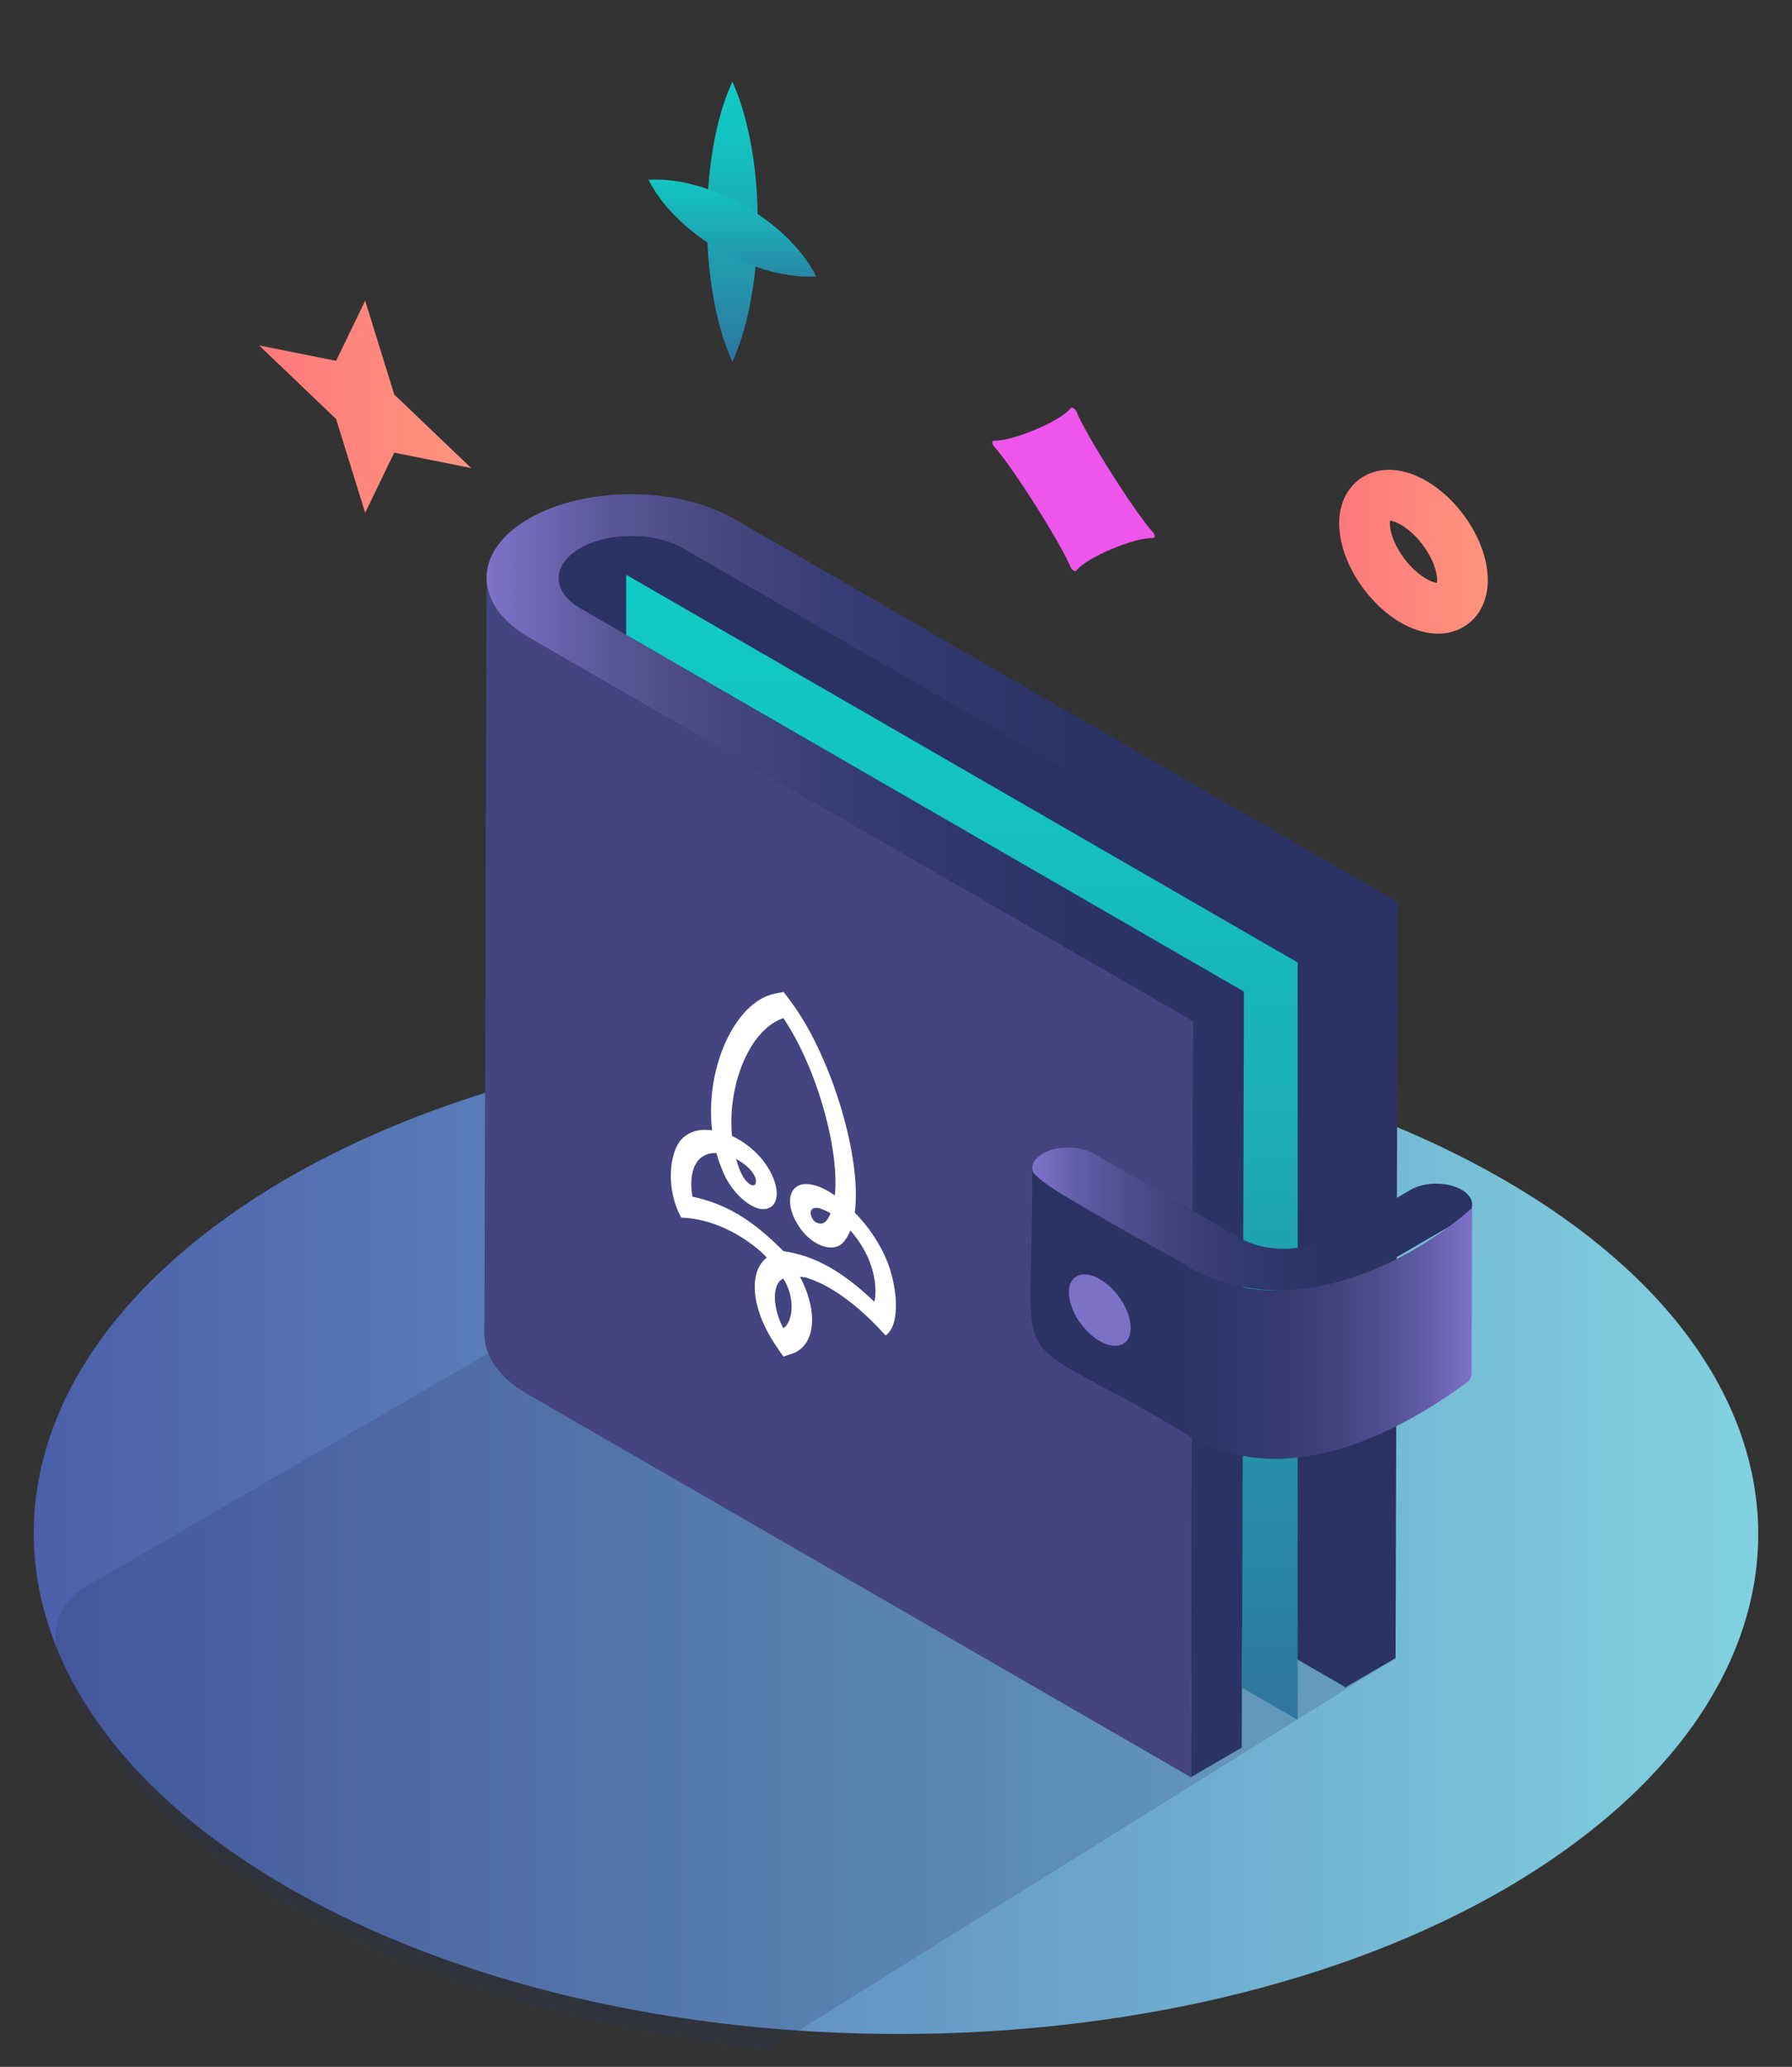<svg viewBox="0 0 106 122.23" xmlns="http://www.w3.org/2000/svg" xmlns:xlink="http://www.w3.org/1999/xlink"><rect x="0" y="0" width="106" height="122.23" fill="#333333" stroke="none"/><linearGradient id="a" gradientTransform="matrix(1 0 0 -1 262 1103.56)" gradientUnits="userSpaceOnUse" x1="-260" x2="-158" y1="1012.87" y2="1012.87"><stop offset="0" stop-color="#4b5faa"/><stop offset="1" stop-color="#80d2e0"/></linearGradient><linearGradient id="b" gradientUnits="userSpaceOnUse" x1="28.78" x2="82.68" y1="67.16" y2="67.16"><stop offset="0" stop-color="#7f72ca"/><stop offset=".06" stop-color="#6e66b3"/><stop offset=".14" stop-color="#595696"/><stop offset=".24" stop-color="#484980"/><stop offset=".35" stop-color="#3a3f7a"/><stop offset=".48" stop-color="#31386d"/><stop offset=".65" stop-color="#2c3465"/><stop offset="1" stop-color="#2a3363"/></linearGradient><linearGradient id="c" gradientUnits="userSpaceOnUse" x1="56.9" x2="56.9" y1="101.71" y2="33.99"><stop offset="0" stop-color="#30769f"/><stop offset=".14" stop-color="#2986a6"/><stop offset=".51" stop-color="#1bacb6"/><stop offset=".81" stop-color="#13c3c1"/><stop offset="1" stop-color="#10ccc5"/></linearGradient><linearGradient id="d" gradientUnits="userSpaceOnUse" x1="15.33" x2="27.87" y1="24.06" y2="24.06"><stop offset="0" stop-color="#ff797d"/><stop offset="1" stop-color="#ff947d"/></linearGradient><linearGradient id="e" gradientTransform="matrix(.799 .601 -.601 .799 36.41 -43.72)" x1="79.24" x2="88.03" xlink:href="#d" y1="32.63" y2="32.63"/><linearGradient id="f" x1="43.32" x2="43.32" xlink:href="#c" y1="21.41" y2="4.83"/><linearGradient id="g" x1="43.32" x2="43.32" xlink:href="#c" y1="17.65" y2="9.32"/><linearGradient id="h" gradientUnits="userSpaceOnUse" x1="61.07" x2="87.09" y1="72.08" y2="72.08"><stop offset="0" stop-color="#7f72ca"/><stop offset=".02" stop-color="#7a6ec4"/><stop offset=".11" stop-color="#615ca6"/><stop offset=".22" stop-color="#4d4d8d"/><stop offset=".34" stop-color="#3d417a"/><stop offset=".48" stop-color="#32396d"/><stop offset=".66" stop-color="#2b3465"/><stop offset="1" stop-color="#2a3363"/></linearGradient><linearGradient id="i" gradientUnits="userSpaceOnUse" x1="60.96" x2="87.09" y1="77.67" y2="77.67"><stop offset="0" stop-color="#2a3363"/><stop offset=".34" stop-color="#2b3465"/><stop offset=".52" stop-color="#32396d"/><stop offset=".66" stop-color="#3d417a"/><stop offset=".78" stop-color="#4d4d8d"/><stop offset=".89" stop-color="#615ca6"/><stop offset=".98" stop-color="#7a6ec4"/><stop offset="1" stop-color="#7f72ca"/></linearGradient><path d="m88.94 69.76c20 11.53 20.1 30.2.2 41.88-19.79 11.53-52.08 11.53-72.08 0s-20.1-30.2-.2-41.88c19.79-11.53 52.13-11.53 72.08 0z" fill="url(#a)"/><path d="m82.56 98.06-37.15 23.16c-9.79-1.06-20.33-3.89-27.94-8.26-7.38-4.28-12.04-9.5-13.99-14.98-.55-1.54.08-3.26 1.49-4.08l31.72-18.4c.88-.51 1.94-.6 2.88-.24l9.7 3.61c.39.14.75.36 1.06.63" fill="#2a3363" opacity=".2"/><path d="m40.42 32.43c-.19-.11-.4-.21-.62-.3-.01 0-.03 0-.04-.01-.04-.01-.07-.02-.11-.04-.12-.04-.25-.09-.38-.13-.07-.02-.15-.04-.22-.05-.04 0-.08-.02-.12-.03-.04 0-.07-.02-.11-.03-.14-.03-.28-.05-.43-.07-.05 0-.11-.01-.16-.02-.04 0-.07 0-.11-.01-.05 0-.1-.01-.16-.02-.14-.01-.28-.02-.43-.02-.04 0-.09 0-.13 0s-.08 0-.12 0c-.06 0-.13 0-.19 0-.16 0-.32.02-.48.03-.02 0-.03 0-.05 0-.04 0-.08.01-.13.02-.13.02-.25.03-.37.05-.05 0-.1.03-.15.04-.15.03-.29.07-.43.11-.08.02-.16.03-.23.06-.06.02-.11.04-.17.07-.06.02-.11.04-.17.06-.21.08-.41.18-.6.29-.02.01-.04.02-.05.03-.04.02-.07.05-.11.07-.05.03-.11.07-.15.1s-.08.06-.12.1-.09.07-.13.11c0 0-.02.01-.03.02-.02.02-.03.03-.04.05-.07.06-.13.13-.18.2-.01.01-.03.03-.04.04s-.02.03-.03.04c-.04.05-.07.1-.1.15-.01.02-.03.04-.04.06 0 .01 0 .02-.02.03-.02.04-.04.09-.06.13-.01.03-.03.05-.04.08v.03c-.02.04-.03.09-.04.13 0 .03-.02.06-.02.09v.02c0 .05-.01.09-.02.14 0 .03 0 .06-.01.09v.04l-.13 44.71s0-.08.01-.13c0-.05 0-.09.02-.14 0-.04.02-.07.03-.11s.02-.09.04-.13c.01-.04.03-.07.04-.11.02-.04.04-.09.06-.13.02-.03.04-.06.06-.1.03-.05.06-.1.1-.15.02-.03.05-.06.07-.09.06-.07.12-.13.18-.2l.07-.07c.04-.04.09-.07.13-.11.04-.03.08-.06.12-.1.05-.04.1-.07.15-.1.05-.04.11-.07.17-.11.19-.11.39-.2.6-.29.05-.02.11-.04.17-.06.13-.05.27-.08.41-.12s.29-.08.43-.11c.17-.04.35-.07.53-.09.04 0 .08-.01.12-.02.24-.03.48-.04.73-.04h.12c.24 0 .48.01.72.04.04 0 .07 0 .11.01.24.03.47.07.7.12.04 0 .08.02.12.03.21.05.4.11.6.18.04.01.07.02.11.04.23.09.45.19.66.31l39.26 22.67.13-44.71-39.26-22.67z" fill="#2a3363"/><path d="m43.42 30.68c-3.36-1.94-8.81-1.94-12.15 0s-3.32 5.1.04 7.04l39.26 22.67-.13 44.71 3.01-1.75.13-44.71-39.26-22.67c-1.69-.98-1.7-2.56-.02-3.54s4.42-.98 6.11 0l39.26 22.67-.13 44.71 3.01-1.75.13-44.71z" fill="url(#b)"/><path d="m73.47 99.81 3.29 1.9v-44.79l-39.72-22.93v3.55l36.54 21.1z" fill="url(#c)"/><path d="m63.33 33.55c-.57-1.41-3.45-5.96-4.53-7.15-.14-.15-.14-.34 0-.34 1.08.05 3.96-1.16 4.53-1.92.07-.09.26.02.34.19.57 1.41 3.45 5.96 4.53 7.15.14.15.14.34 0 .34-1.08-.05-3.96 1.16-4.53 1.92-.07.09-.26-.02-.34-.19z" fill="#ee55ea"/><path d="m23.32 26.77 4.55.91-4.55-4.35-1.72-5.55-1.72 3.56-4.55-.91 4.55 4.35 1.72 5.55z" fill="url(#d)"/><ellipse cx="83.63" cy="32.63" fill="none" rx="2.18" ry="3.85" stroke="url(#e)" stroke-miterlimit="10" stroke-width="3" transform="matrix(.799 -.601 .601 .799 -2.82 56.82)"/><path d="m43.32 4.83c.62 1.38.94 2.76 1.18 4.14.22 1.38.32 2.76.32 4.14s-.1 2.76-.32 4.14c-.23 1.38-.55 2.76-1.18 4.14-.62-1.38-.95-2.76-1.18-4.14-.22-1.38-.32-2.76-.32-4.14s.1-2.76.32-4.14c.23-1.38.55-2.76 1.18-4.14z" fill="url(#f)"/><path d="m48.28 16.35c-1.14.06-2.12-.14-3.07-.41-.94-.29-1.81-.68-2.64-1.15-.83-.48-1.6-1.04-2.32-1.71-.71-.68-1.38-1.43-1.89-2.45 1.14-.06 2.13.13 3.07.41.94.29 1.81.68 2.64 1.15.83.48 1.6 1.04 2.32 1.71.71.68 1.38 1.43 1.89 2.45z" fill="url(#g)"/><path d="m31.31 37.72c-1.69-.98-2.54-2.26-2.53-3.54l-.13 44.71c0 1.28.84 2.57 2.53 3.54l39.26 22.67.13-44.71z" fill="#434480"/><path d="m86.46 70.36c-.83-.48-2.18-.48-3.01 0l-4.94 2.87c-.71.41-1.62.61-2.56.62-.93 0-1.85-.2-2.57-.62l-8.68-5.01c-.84-.48-2.19-.48-3.02 0s-.82 1.26.01 1.75l8.69 5.02c1.54.89 3.57 1.34 5.57 1.33 2.01 0 4.04-.45 5.57-1.34l4.94-2.87c.83-.48.83-1.26 0-1.75z" fill="url(#h)"/><path d="m87.05 71.46c-4.28 3.75-11.21 6.67-16.67 3.52-.36-.42-9.81-5.12-9.32-5.9.09 13.44-2.06 8.93 9.29 15.84 5.52 3.2 11.9.16 16.51-3.23.11-.15.19-.32.19-.51l.03-9.94c0 .07-.01.15-.04.22z" fill="url(#i)"/><path d="m44.43 70.08c-.51-.28-.75-1.05-.89-1.55.12.07.24.15.36.23.27.19.54.42.71.74.24.45.04.7-.18.57m3.81 2.2c.51.3.75-.18.89-.52-.12-.07-.24-.13-.36-.18-.27-.13-.54-.2-.71-.08-.24.17-.04.65.18.78zm-1.93 6.23.02.04h.03c.57-.44.68-1.83-.03-2.93-.7.33-.61 1.77-.02 2.89zm0-19.85h.03s.03.04.03.04c.73.93 1.26 1.76 1.78 2.79 1.67 3.29 2.76 7.65 2.41 10.23.79.8 1.41 1.73 1.83 2.67.67 1.52.94 3.96-.01 4.6-1.21-1.37-2.97-2.91-4.71-3.43l-.35-.05c.94 1.79.94 3.47.09 4.23-.36.32-.64.33-1.07.5-.44-.64-.73-1.04-1.07-1.73-.85-1.74-.85-3.41.09-4.13l-.35-.35c-1.74-1.5-3.5-1.98-4.71-2.01-.96-1.74-.68-3.87-.01-4.61.42-.46 1.04-.67 1.83-.55-.34-2.97.74-6.08 2.41-7.44.52-.43 1.05-.65 1.78-.73zm5.41 18.35c.16-.73.03-1.69-.37-2.61-.25-.56-.6-1.12-1.05-1.62-.12.3-.27.55-.46.74-.56.58-1.83.2-2.62-1.04-1.1-1.71-.29-3.28 1.9-1.95l.26.18c.28-2.61-.99-7.43-3.04-10.49-2.05.69-3.32 4.05-3.04 6.97l.26.13c2.19 1.19 2.99 3.7 1.9 4.14-.79.32-2.06-.76-2.62-1.99-.19-.41-.34-.83-.46-1.27-.45-.02-.8.13-1.05.4-.41.45-.53 1.26-.37 2.18 1.94.41 3.51 1.33 5.38 3.22 1.88.28 3.45 1.17 5.38 2.99z" fill="#fff" fill-rule="evenodd"/><ellipse cx="65.07" cy="77.49" fill="#7c71c7" rx="1.38" ry="2.43" transform="matrix(.799 -.601 .601 .799 -33.51 54.67)"/></svg>